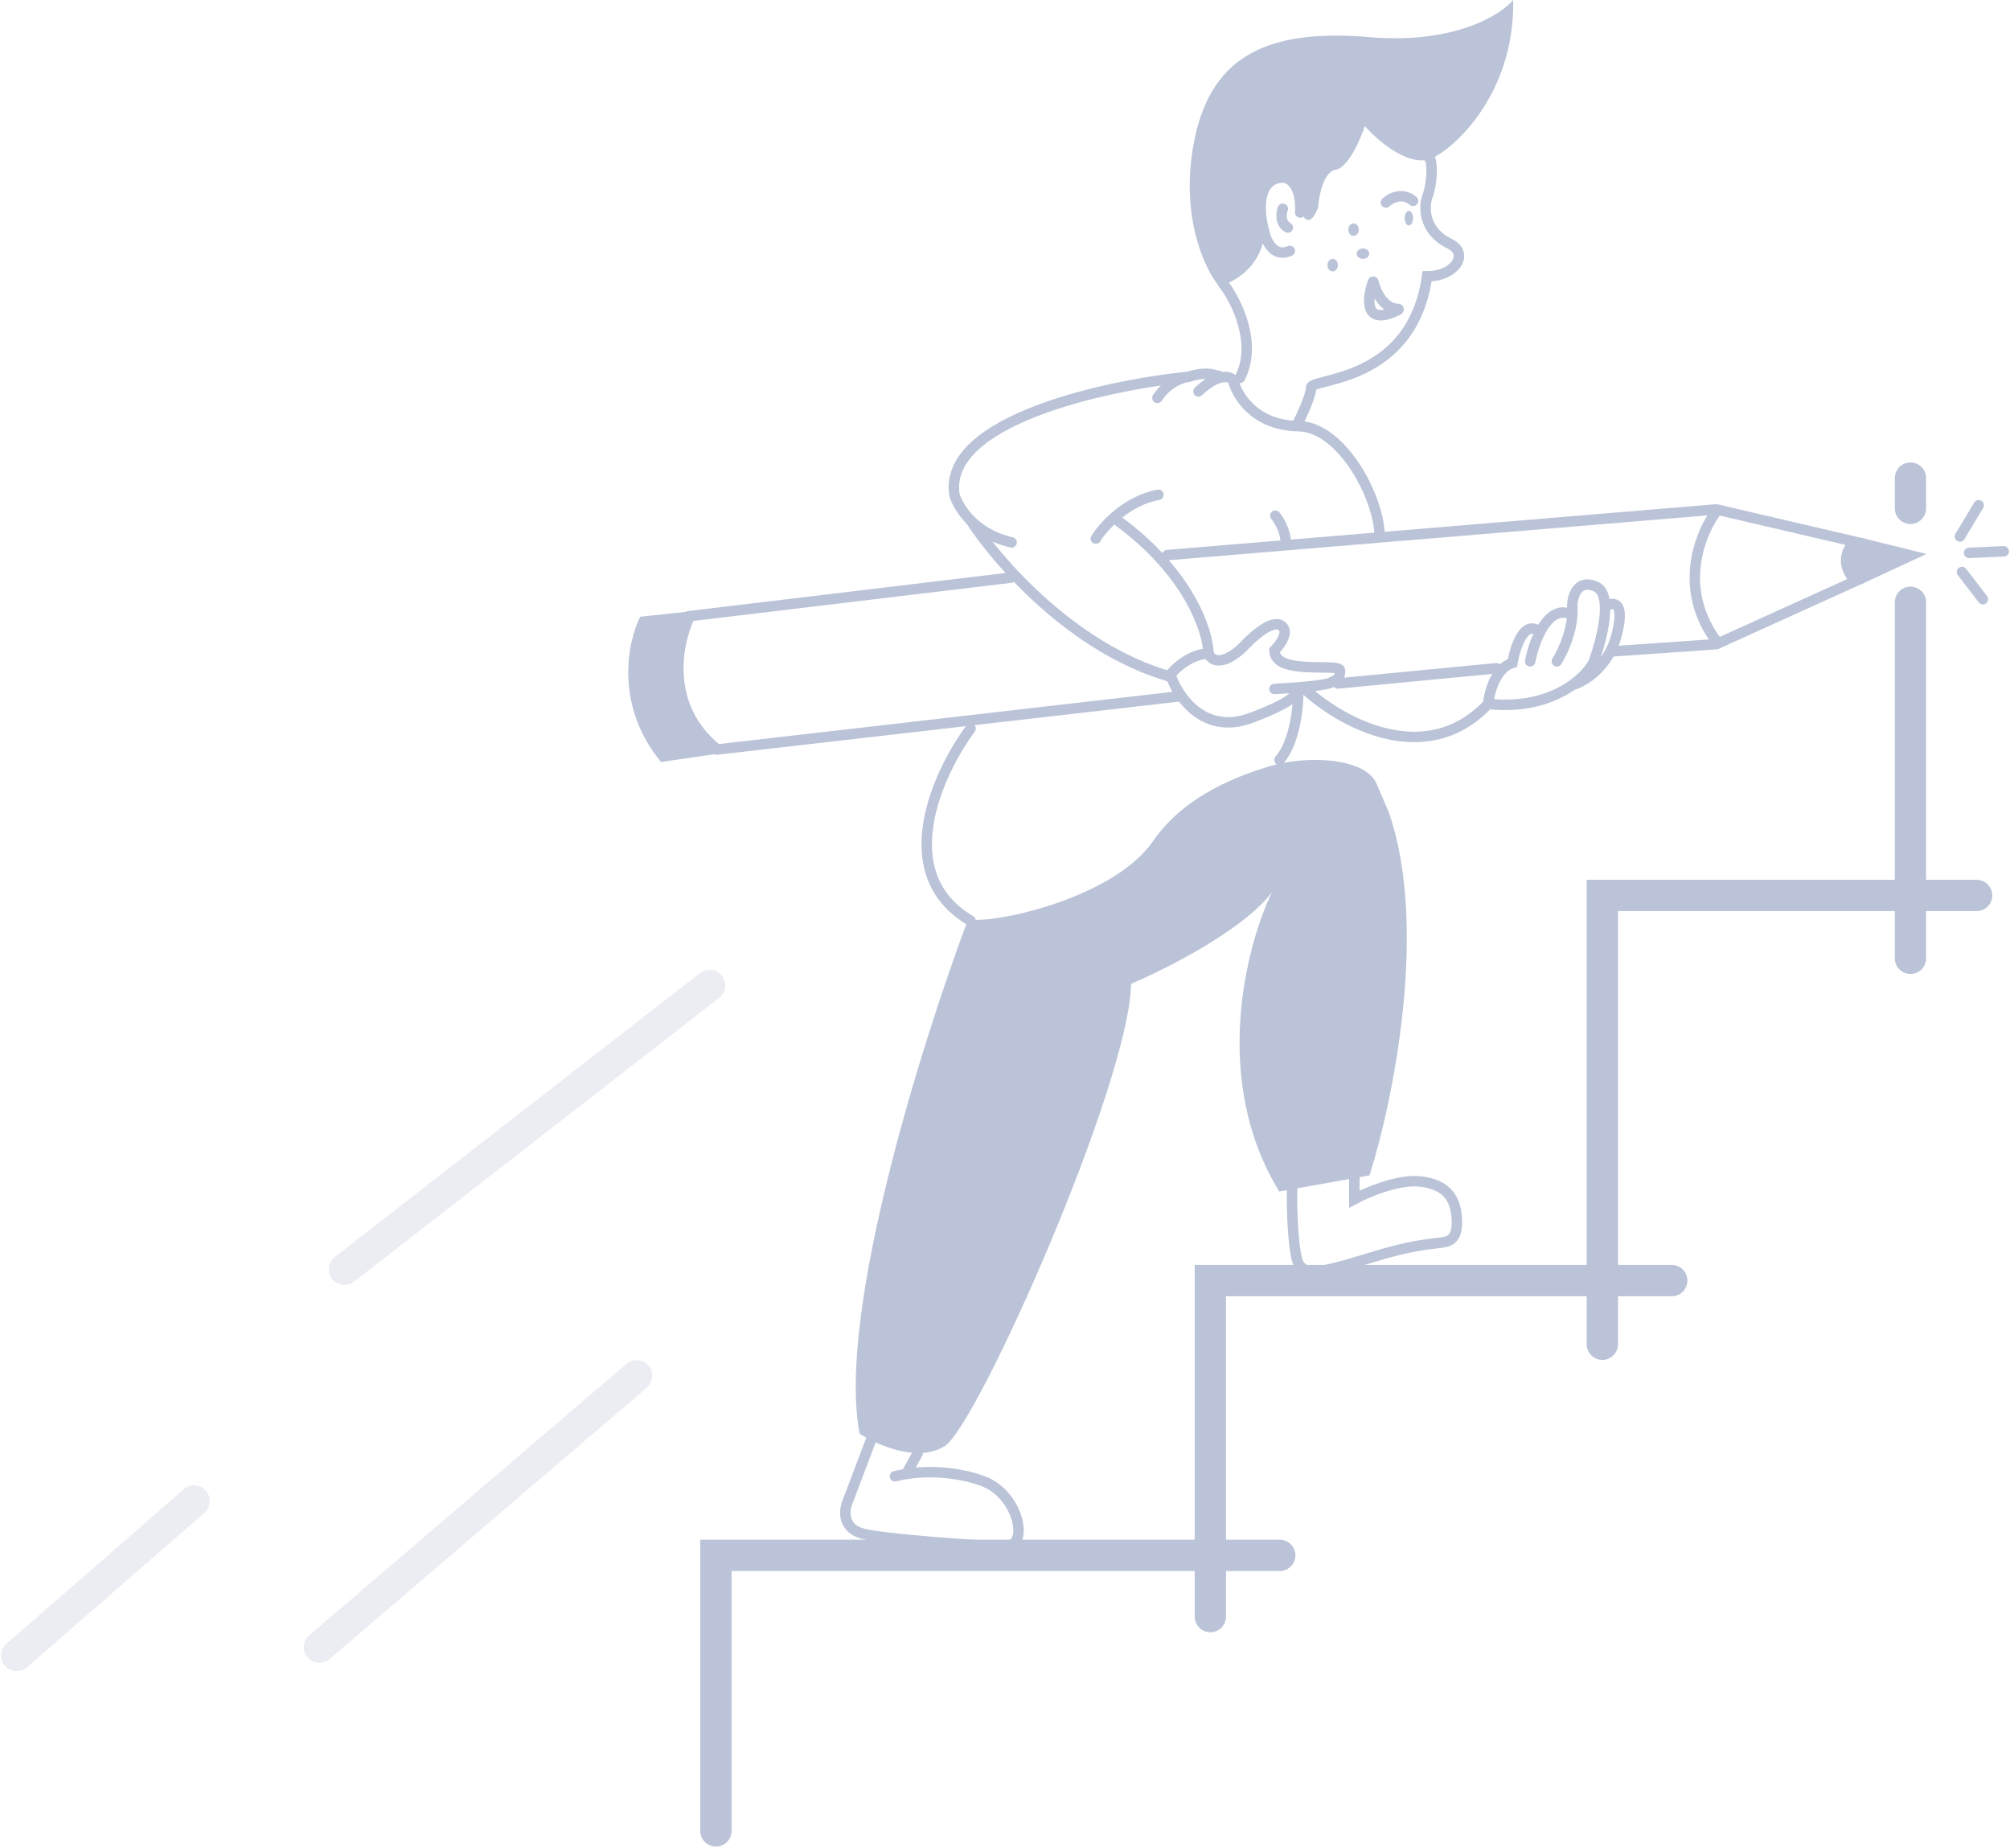 <svg width="963" height="885" viewBox="0 0 963 885" fill="none" xmlns="http://www.w3.org/2000/svg">
<path d="M586 135.833C592.26 143.682 602.634 164.63 594.049 180.997M621.645 203C623.817 198.754 628.161 189.335 628.161 185.629C628.161 180.997 676.454 183.699 683.736 132.359C697.228 132.359 704.433 121.164 694.085 116.532C683.046 110.973 681.82 100.705 683.736 94.529C686.803 86.422 686.036 76 684.886 76" stroke="#BAC3D7" stroke-width="5" stroke-linecap="round"/>
<ellipse cx="675" cy="104.5" rx="2" ry="3.5" fill="#BAC3D7"/>
<path d="M664 97C666.167 94.921 671.8 91.854 677 96.22" stroke="#BAC3D7" stroke-width="5" stroke-linecap="round"/>
<ellipse cx="648.5" cy="110" rx="2.5" ry="3" fill="#BAC3D7"/>
<ellipse cx="638.5" cy="127" rx="2.5" ry="3" fill="#BAC3D7"/>
<ellipse cx="653" cy="121.5" rx="3" ry="2.5" fill="#BAC3D7"/>
<path d="M658 135C659 139.333 662.8 148 670 148" stroke="#BAC3D7" stroke-width="5" stroke-linecap="round"/>
<path d="M657.781 135C654.942 142.981 653.412 156.823 670 148.345" stroke="#BAC3D7" stroke-width="5" stroke-linecap="round"/>
<path d="M617.953 120.184C610.259 123.624 606.54 115.362 605.643 110.801C603.206 102.331 601.642 85.313 614.876 85C617.825 85.13 623.57 88.675 622.954 101.81" stroke="#BAC3D7" stroke-width="5" stroke-linecap="round"/>
<path d="M614.605 100C613.807 102.087 613.169 106.809 617 109" stroke="#BAC3D7" stroke-width="5" stroke-linecap="round"/>
<path d="M605.988 111.458C604.133 128.486 590.534 135.581 583.966 137C577.398 129.131 565.731 104.801 571.603 70.435C578.944 27.477 605.988 13.545 656.213 17.802C696.393 21.208 718.801 7.353 724.983 0C725.756 41.797 700.257 68.5 686.734 75.466C675.917 81.039 660.334 67.726 653.895 60.373C651.706 66.952 645.859 80.342 639.986 81.271C634.114 82.2 631.873 93.784 631.487 99.46C628.087 108.129 625.176 105.395 624.146 102.944C621.055 86.225 614.616 84.109 611.783 85.141C600.656 87.308 603.283 103.589 605.988 111.458Z" fill="#BAC3D7"/>
<path d="M411.867 686.773C400.753 629.402 441.966 498.364 463.962 440.016C471.294 443.486 532.649 431.534 552.33 403.002C568.074 380.177 594.813 371.213 607.897 367.146C625.262 361.748 654.204 362.519 659.606 375.628L665.395 389.122C684.303 443.486 667.839 526.124 656.133 563.009L612.914 570.72C580.191 517.667 596.964 452.996 609.441 427.292C596.166 445.182 558.89 464.049 541.911 471.246C541.139 518.67 468.592 682.146 452.771 692.556C440.114 700.884 420.228 692.171 411.867 686.773Z" fill="#BAC3D7"/>
<path d="M417.2 690L406.89 717.222L406.007 719.556C405.026 721.912 404.346 725.865 406.007 729.234C407.178 731.609 409.512 733.693 413.726 734.722C423.916 737.211 462.229 739.907 480.112 740.944C483.2 741.333 489.067 739.856 487.832 730.833C486.597 721.811 480.112 713.554 472.779 710.222C466.83 707.519 451.491 703.324 434.182 706.042M428.779 707.111C430.595 706.675 432.399 706.322 434.182 706.042M439.586 696.222L434.182 706.042" stroke="#BAC3D7" stroke-width="5" stroke-linecap="round"/>
<path d="M619.078 568.628C618.691 580.068 619.733 602.59 622.56 606.034C626.041 610.276 630.297 610.662 656.217 602.564C676.954 596.085 685.233 596.008 690.262 595.236C693.744 594.703 698 594.234 698 585.596C698 574.798 693.744 567.471 680.591 565.928C670.068 564.694 655.057 571.07 648.867 574.412V564" stroke="#BAC3D7" stroke-width="5" stroke-linecap="round"/>
<path d="M661 257.097C661 238.664 643.021 204.426 622.031 204.117C601.042 203.807 592.451 189.292 590.779 182.074C589.236 180.14 583.757 178.516 574.188 187.488M584.22 180.14C580.838 179.423 577.66 177.82 569.558 180.466M554.511 190.582C558.325 184.771 564.542 181.019 569.558 180.466M569.558 180.466C529.818 184.483 451.725 201.41 457.281 236.988C458.133 240.009 460.58 244.829 465.142 249.363M484.675 259.804C475.892 257.831 469.536 253.73 465.142 249.363M465.142 249.363C477.569 268.699 513.998 310.697 560.298 324" stroke="#BAC3D7" stroke-width="5" stroke-linecap="round"/>
<path d="M560 324C562.83 320.198 570.268 313.326 579 313" stroke="#BAC3D7" stroke-width="5" stroke-linecap="round"/>
<path d="M579 313C578.743 302.142 569.582 274.14 535 249" stroke="#BAC3D7" stroke-width="5" stroke-linecap="round"/>
<path d="M525 258C528.59 252.189 539.615 239.853 555 237" stroke="#BAC3D7" stroke-width="5" stroke-linecap="round"/>
<path d="M611 247C612.667 248.97 616 254.327 616 260" stroke="#BAC3D7" stroke-width="5" stroke-linecap="round"/>
<path d="M561 323.845C564.488 333.992 577.045 352.206 599.368 343.883C621.692 335.559 622.622 331.167 620.297 330.011M610.608 330.011C618.488 329.625 634.946 328.469 637.737 326.928C641.225 325.001 642 325.001 642 321.148C642 317.295 610.608 323.845 610.608 311.515C613.45 308.689 618.049 302.344 613.708 299.569C609.367 296.795 600.273 304.835 596.268 309.203C592.134 313.57 582.858 320.454 578.828 313.056" stroke="#BAC3D7" stroke-width="5" stroke-linecap="round"/>
<path d="M625 329.884C641.791 345.563 682.891 368.977 712.961 337.209M712.961 337.209C713.478 331.684 716.526 320.015 724.586 317.548C725.877 310.094 730.243 296.652 737.373 302.512M712.961 337.209C731.612 339.122 744.866 334.114 753.26 328.163M733.111 316.776C734.79 308.038 740.705 291.177 750.935 293.645M745.898 316.776C748.739 312.279 754.19 300.661 753.26 290.175C753.389 285.549 755.818 277.221 764.497 280.922C773.177 284.623 767.339 306.881 763.335 317.548C761.716 320.524 758.399 324.52 753.26 328.163M753.26 328.163C758.685 326.681 770.542 319.784 774.572 304.054C778.602 288.324 773.151 288.247 769.922 290.175" stroke="#BAC3D7" stroke-width="5" stroke-linecap="round"/>
<path d="M622 332C622 339.278 620.2 355.868 613 364" stroke="#BAC3D7" stroke-width="5" stroke-linecap="round"/>
<path d="M465 349C449.153 370.389 426.967 418.734 465 441" stroke="#BAC3D7" stroke-width="5" stroke-linecap="round"/>
<path d="M939 257L948 242" stroke="#BAC3D7" stroke-width="5" stroke-linecap="round"/>
<path d="M943.399 264.841L960 264.069" stroke="#BAC3D7" stroke-width="5" stroke-linecap="round"/>
<path d="M940 274L950 287" stroke="#BAC3D7" stroke-width="5" stroke-linecap="round"/>
<path d="M915.312 229V243.5M915.312 288.5V459.023M947 428.919H767.694V643.89M800.927 613.4H579.885V774.339M613.119 745.007H343V877" stroke="#BAC3D7" stroke-width="15" stroke-linecap="round"/>
<path d="M153 789L305 659" stroke="#BAC3D7" stroke-opacity="0.3" stroke-width="15" stroke-linecap="round"/>
<path d="M8 793L93 719" stroke="#BAC3D7" stroke-opacity="0.3" stroke-width="15" stroke-linecap="round"/>
<path d="M165 608L340 472" stroke="#BAC3D7" stroke-opacity="0.3" stroke-width="15" stroke-linecap="round"/>
<path d="M565.04 333.536L343.668 359C318.059 338.484 324.256 307.858 330.555 295.109L484.436 276.663M641.016 327.388L716.993 320.086M772.529 312.017L822.28 308.558L889 278.315C880.978 269.8 885.378 262.214 888.721 259.5L822.28 244L559.255 265.904" stroke="#BAC3D7" stroke-width="5" stroke-linecap="round"/>
<path d="M306.718 295.427L329.268 293C313.628 328.037 331.557 351.875 343 361.15L316.68 365C294.681 338.207 300.352 308.225 306.718 295.427Z" fill="#BAC3D7"/>
<path d="M891.4 280C883.031 271.264 887.733 260.86 891.221 257.5L923 265.342L891.4 280Z" fill="#BAC3D7"/>
<path d="M823 244C814.699 254.538 803.078 282.092 823 308" stroke="#BAC3D7" stroke-width="5"/>
</svg>
